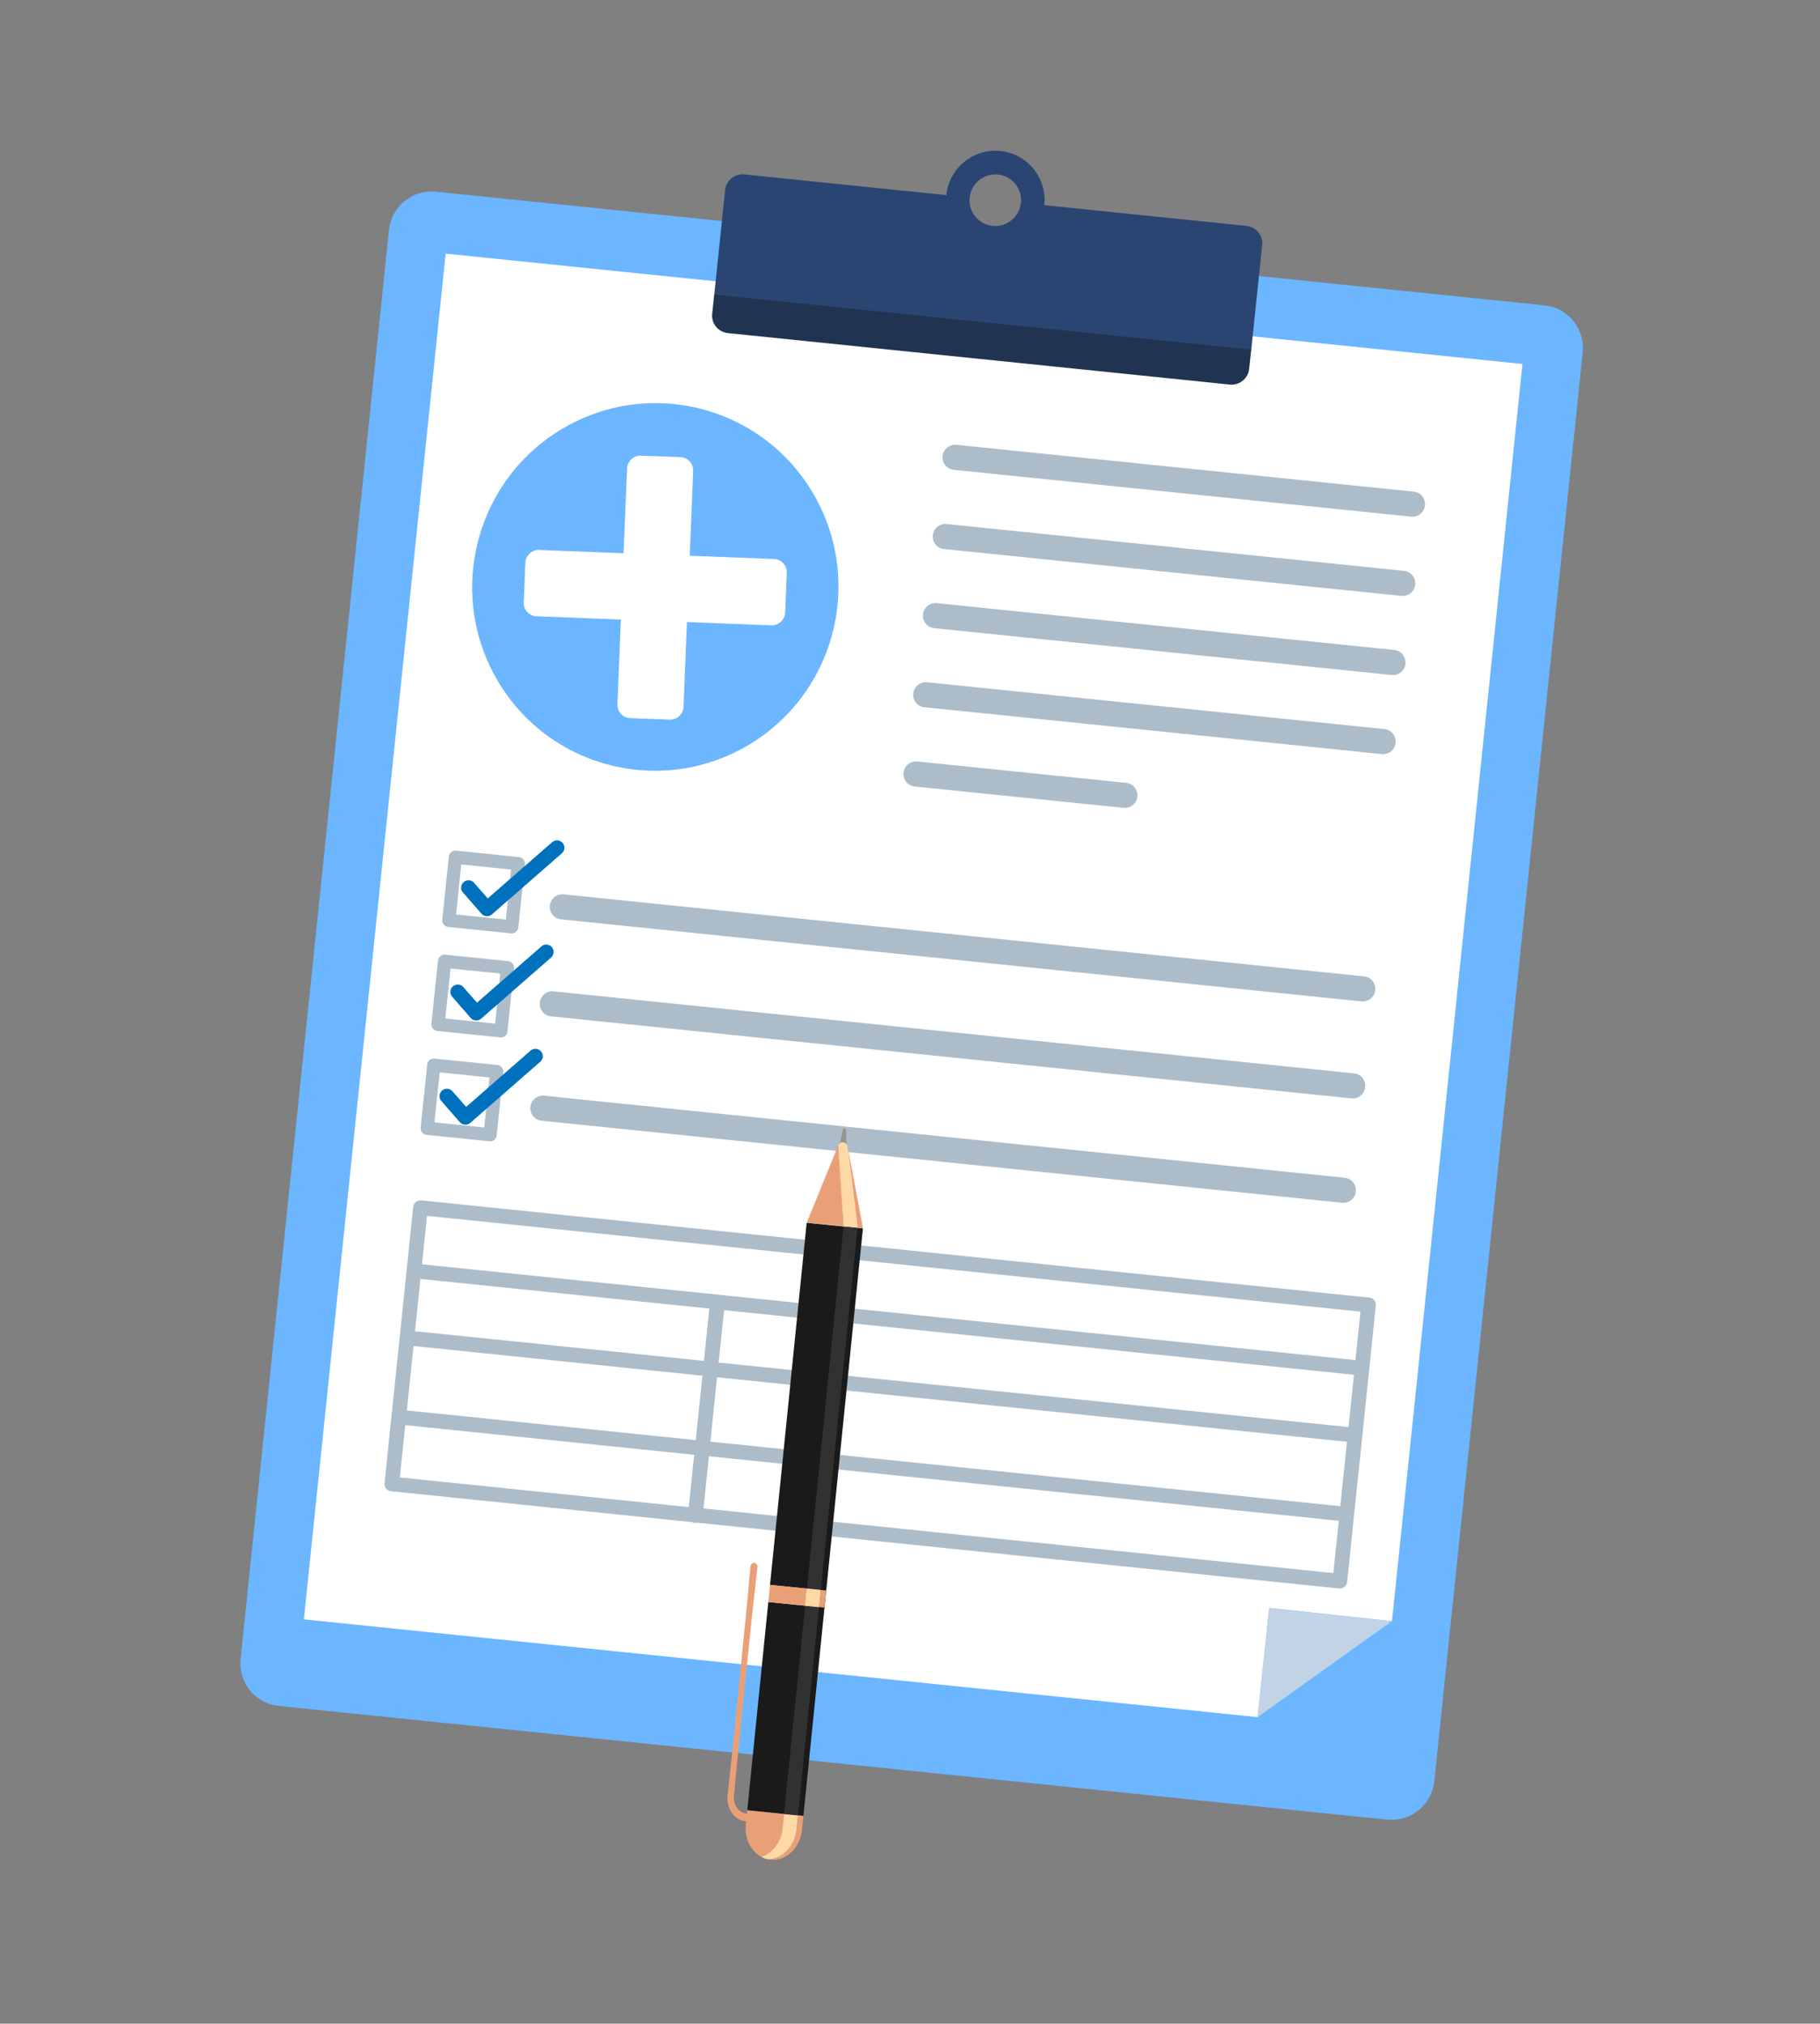 <?xml version="1.0" encoding="UTF-8"?>
<svg id="Calque_2" data-name="Calque 2" xmlns="http://www.w3.org/2000/svg" xmlns:xlink="http://www.w3.org/1999/xlink" viewBox="0 0 160.82 178.8">
  <rect x="0" y="0" width="160.82" height="178.8" fill="#808080" stroke="none"/>
  <defs>
    <style>
      .cls-1 {
        clip-path: url(#clippath);
      }

      .cls-2 {
        fill: none;
      }

      .cls-2, .cls-3, .cls-4, .cls-5, .cls-6, .cls-7, .cls-8, .cls-9, .cls-10, .cls-11, .cls-12, .cls-13, .cls-14 {
        stroke-width: 0px;
      }

      .cls-3 {
        fill: #2b4572;
      }

      .cls-4 {
        fill: #6cb6ff;
      }

      .cls-5 {
        fill: #1a1a1a;
      }

      .cls-6 {
        fill: #203451;
      }

      .cls-7 {
        fill: #adbcc9;
      }

      .cls-8 {
        fill: #c1d3e5;
      }

      .cls-9 {
        fill: #323132;
      }

      .cls-10 {
        fill: #98938d;
      }

      .cls-11 {
        fill: #fed8a5;
      }

      .cls-12 {
        fill: #fff;
      }

      .cls-13 {
        fill: #eaa077;
      }

      .cls-14 {
        fill: #0071bc;
      }
    </style>
    <clipPath id="clippath">
      <rect class="cls-2" x="4.88" y="26.71" width="151.06" height="125.39" transform="translate(-27.05 143.36) rotate(-74.69)"/>
    </clipPath>
  </defs>
  <g id="Calque_1-2" data-name="Calque 1">
    <g class="cls-1">
      <g>
        <path class="cls-4" d="M122.59,160.78l-14.23-1.46-43.66-4.48-40.07-4.11c-2.08-.21-3.59-2.08-3.37-4.16l13.11-126.24c.22-2.09,2.08-3.6,4.15-3.39l25.26,2.59,47.44,4.86,25.26,2.59c2.08.21,3.59,2.08,3.37,4.16l-13.11,126.24c-.22,2.09-2.08,3.6-4.15,3.39h0Z"/>
        <path class="cls-12" d="M134.53,32.16l-11.53,111.08-10.85-1.17-1.02,9.65-84.28-8.64,12.53-120.67,95.15,9.75Z"/>
        <path class="cls-3" d="M92.28,18.13c.25-2.4-1.49-4.55-3.88-4.79-2.39-.24-4.53,1.5-4.78,3.9l-17.85-1.83c-.85-.09-1.61.53-1.7,1.39l-.96,9.29,47.45,4.86.97-9.29c.09-.85-.53-1.62-1.38-1.7l-17.85-1.83h0ZM87.71,19.96c-1.25-.13-2.16-1.25-2.03-2.5.13-1.25,1.25-2.17,2.5-2.04,1.25.13,2.16,1.25,2.03,2.5-.13,1.25-1.25,2.17-2.5,2.04Z"/>
        <path class="cls-6" d="M108.68,33.98l-44.37-4.55c-.85-.09-1.47-.85-1.38-1.7l.18-1.7,47.45,4.86-.18,1.7c-.09.85-.85,1.47-1.7,1.39h0Z"/>
        <path class="cls-8" d="M122.99,143.24l-11.87,8.48,1.02-9.65,10.85,1.17Z"/>
        <path class="cls-7" d="M121,114.65l-83.78-8.59c-.36-.04-.68.22-.71.58l-.58,5.58-.61,5.92-.73,6.99-.61,5.92c-.04.36.22.68.58.71l26.59,2.73c.07.04.15.06.23.07.08,0,.17,0,.24-.02l56.71,5.81c.36.04.68-.23.71-.58l.61-5.92.73-6.99.61-5.92.58-5.58c.04-.36-.22-.68-.58-.71h0ZM118.43,133.08l-55.66-5.7.59-5.69,55.66,5.7-.59,5.7ZM37.15,113l25.53,2.62-.48,4.62-25.53-2.62.48-4.62ZM36.54,118.93l25.53,2.62-.59,5.69-25.53-2.62.59-5.69h0ZM63.5,120.38l.48-4.62,55.66,5.71-.48,4.62-55.66-5.7ZM37.73,107.43l82.48,8.46-.44,4.28-82.48-8.46.44-4.28ZM35.81,125.92l25.53,2.62-.48,4.62-25.53-2.62.48-4.62ZM62.16,133.29l.48-4.62,55.66,5.7-.48,4.62-55.66-5.71Z"/>
        <path class="cls-7" d="M45.16,82.47l-5.56-.57c-.32-.03-.55-.32-.52-.64l.58-5.58c.03-.32.32-.56.64-.52l5.56.57c.32.03.55.32.52.64l-.58,5.58c-.03.32-.32.56-.64.52ZM40.3,80.8l4.4.45.46-4.42-4.4-.45-.46,4.42Z"/>
        <path class="cls-7" d="M44.2,91.66l-5.56-.57c-.32-.03-.55-.32-.52-.64l.58-5.58c.03-.32.32-.56.64-.52l5.56.57c.32.03.55.32.52.64l-.58,5.58c-.03.32-.32.56-.64.52ZM39.35,89.99l4.4.45.46-4.42-4.4-.45-.46,4.42Z"/>
        <path class="cls-7" d="M43.25,100.84l-5.56-.57c-.32-.03-.55-.32-.52-.64l.58-5.58c.03-.32.32-.56.64-.52l5.56.57c.32.03.55.32.52.64l-.58,5.58c-.03.32-.32.56-.64.52ZM38.39,99.17l4.4.45.46-4.42-4.4-.45-.46,4.42h0Z"/>
        <path class="cls-7" d="M120.31,88.48l-70.74-7.25c-.61-.06-1.05-.61-.98-1.22.06-.61.61-1.05,1.21-.99l70.74,7.25c.61.06,1.05.61.98,1.22-.06.61-.61,1.05-1.21.99Z"/>
        <path class="cls-7" d="M124.7,45.65l-40.43-4.14c-.61-.06-1.05-.61-.98-1.22.06-.61.61-1.05,1.21-.99l40.43,4.14c.61.06,1.05.61.98,1.22-.06.61-.61,1.05-1.21.99Z"/>
        <path class="cls-7" d="M123.84,52.65l-40.43-4.14c-.61-.06-1.05-.61-.98-1.22.06-.61.61-1.05,1.21-.99l40.43,4.14c.61.06,1.05.61.98,1.22-.06.61-.61,1.05-1.21.99Z"/>
        <path class="cls-7" d="M122.97,59.64l-40.43-4.14c-.61-.06-1.05-.61-.98-1.22.06-.61.61-1.05,1.21-.99l40.43,4.14c.61.06,1.05.61.99,1.22-.06.61-.61,1.05-1.21.99Z"/>
        <path class="cls-7" d="M122.11,66.63l-40.43-4.14c-.61-.06-1.05-.61-.98-1.22.06-.61.61-1.05,1.21-.99l40.43,4.14c.61.06,1.05.61.98,1.22-.06.61-.61,1.05-1.21.99Z"/>
        <path class="cls-7" d="M99.29,71.38l-18.47-1.89c-.61-.06-1.05-.61-.98-1.22.06-.61.61-1.05,1.21-.99l18.47,1.89c.61.06,1.05.61.98,1.22-.06.61-.61,1.05-1.21.99Z"/>
        <path class="cls-7" d="M119.42,97.05l-70.74-7.25c-.61-.06-1.05-.61-.98-1.22.06-.61.61-1.05,1.21-.99l70.74,7.25c.61.06,1.05.61.98,1.22-.06.61-.61,1.05-1.21.99Z"/>
        <path class="cls-7" d="M118.59,106.27l-70.74-7.25c-.61-.06-1.05-.61-.98-1.22.06-.61.61-1.05,1.21-.99l70.74,7.25c.61.06,1.05.61.98,1.22-.06.61-.61,1.05-1.21.99Z"/>
        <path class="cls-14" d="M42.96,80.95c-.16-.02-.31-.09-.42-.22l-1.63-1.87c-.24-.27-.21-.68.06-.92.27-.24.68-.21.92.06l1.21,1.38,5.69-4.97c.27-.24.68-.21.92.06.24.27.21.68-.06.92l-6.18,5.4c-.14.12-.32.18-.49.16h0Z"/>
        <path class="cls-14" d="M42.01,90.16c-.16-.02-.31-.09-.42-.22l-1.63-1.87c-.24-.27-.21-.68.06-.92.27-.24.68-.21.92.06l1.21,1.38,5.69-4.97c.27-.24.68-.21.92.06.24.27.21.68-.06.92l-6.18,5.4c-.14.12-.32.18-.49.16h0Z"/>
        <path class="cls-14" d="M41.05,99.37c-.16-.02-.31-.09-.42-.22l-1.63-1.87c-.24-.27-.21-.68.06-.92.27-.24.68-.21.92.06l1.21,1.38,5.69-4.97c.27-.24.68-.21.92.06.24.27.21.68-.06.92l-6.18,5.4c-.14.12-.32.18-.49.16h0Z"/>
        <path class="cls-4" d="M65.91,65.96c7.77-4.45,10.48-14.37,6.06-22.16-4.42-7.79-14.3-10.49-22.07-6.04-7.77,4.45-10.48,14.37-6.06,22.16,4.42,7.79,14.3,10.49,22.07,6.04Z"/>
        <path class="cls-12" d="M68.4,49.39l-7.45-.29.3-7.48c.03-.66-.48-1.21-1.13-1.23l-3.48-.13c-.65-.03-1.2.48-1.23,1.14l-.31,7.48-7.45-.29c-.65-.03-1.2.48-1.23,1.14l-.14,3.49c-.03.66.48,1.21,1.13,1.23l7.45.29-.3,7.48c-.03.66.48,1.21,1.13,1.23l3.48.13c.65.03,1.2-.48,1.23-1.14l.3-7.48,7.45.29c.65.03,1.2-.48,1.23-1.14l.14-3.49c.03-.66-.48-1.21-1.13-1.23Z"/>
        <path class="cls-5" d="M76.25,108.53l-5.26,51.92-4.96-.5,1.86-18.4,4.49.45.15-1.51-4.49-.45,3.24-32,4.96.5Z"/>
        <path class="cls-9" d="M75.77,108.48l-1.23-.12-3.24,32,1.23.12,3.24-32Z"/>
        <path class="cls-9" d="M72.37,142l-1.23-.12-1.86,18.4,1.23.12,1.86-18.4Z"/>
        <path class="cls-10" d="M74.79,101.21c-.17-.15-.41-.17-.61-.06l.3-1.31c.04-.19.29-.17.29.03l.03,1.34Z"/>
        <path class="cls-13" d="M68.23,163.48c-.28.26-.61.46-.97.57-.91-.49-1.48-1.6-1.36-2.83l.13-1.27,3.26.33-.13,1.27c-.08.78-.43,1.47-.93,1.94Z"/>
        <path class="cls-13" d="M70.99,160.45l-.13,1.27c-.08.78-.43,1.46-.93,1.93-.5.47-1.15.73-1.84.66-.08,0-.16-.02-.23-.04.6,0,1.16-.25,1.6-.67.5-.47.85-1.15.93-1.94l.13-1.27.47.05Z"/>
        <path class="cls-11" d="M70.51,160.4l-.13,1.27c-.08.78-.43,1.47-.93,1.94-.44.41-1,.66-1.6.67-.21-.04-.41-.12-.6-.22.36-.11.69-.31.97-.57.5-.47.85-1.15.93-1.93l.13-1.27,1.23.12h0Z"/>
        <path class="cls-11" d="M75.77,108.48l-1.23-.12-.48-7.14c.05-.12.12-.2.21-.25.15-.08.32-.06.45.05.08.06.13.16.16.28l.88,7.18h0Z"/>
        <path class="cls-13" d="M74.07,101.21l.48,7.14-3.26-.33,2.78-6.82Z"/>
        <path class="cls-13" d="M76.25,108.53l-.47-.05-.88-7.18,1.36,7.23Z"/>
        <path class="cls-13" d="M71.3,140.36l-3.26-.33-.15,1.51,3.26.33.15-1.51Z"/>
        <path class="cls-11" d="M72.53,140.48l-1.23-.12-.15,1.52,1.23.12.15-1.51Z"/>
        <path class="cls-13" d="M73,140.53l-.47-.05-.15,1.51.47.05.15-1.51Z"/>
        <path class="cls-13" d="M66.56,160.99l-.65-.07c-.25-.02-.51-.11-.73-.25-.45-.29-.77-.8-.87-1.38-.01-.07-.02-.15-.03-.22,0-.07,0-.15,0-.22,0-.07,0-.15.01-.22l.02-.18.08-.74.16-1.48.61-5.94.59-5.94.29-2.97.27-2.97c.02-.2.17-.34.34-.33s.29.18.28.38c0,0,0,0,0,0l-.33,2.97-.32,2.97-.61,5.94-.59,5.94-.14,1.49-.07.74-.02.18v.16s0,.15,0,.15c0,.05.01.1.02.15.07.39.3.74.61.93.15.1.32.15.5.16l.65.06c.17.02.29.19.28.38-.02.2-.17.34-.34.33,0,0,0,0,0,0h0Z"/>
      </g>
    </g>
  </g>
</svg>